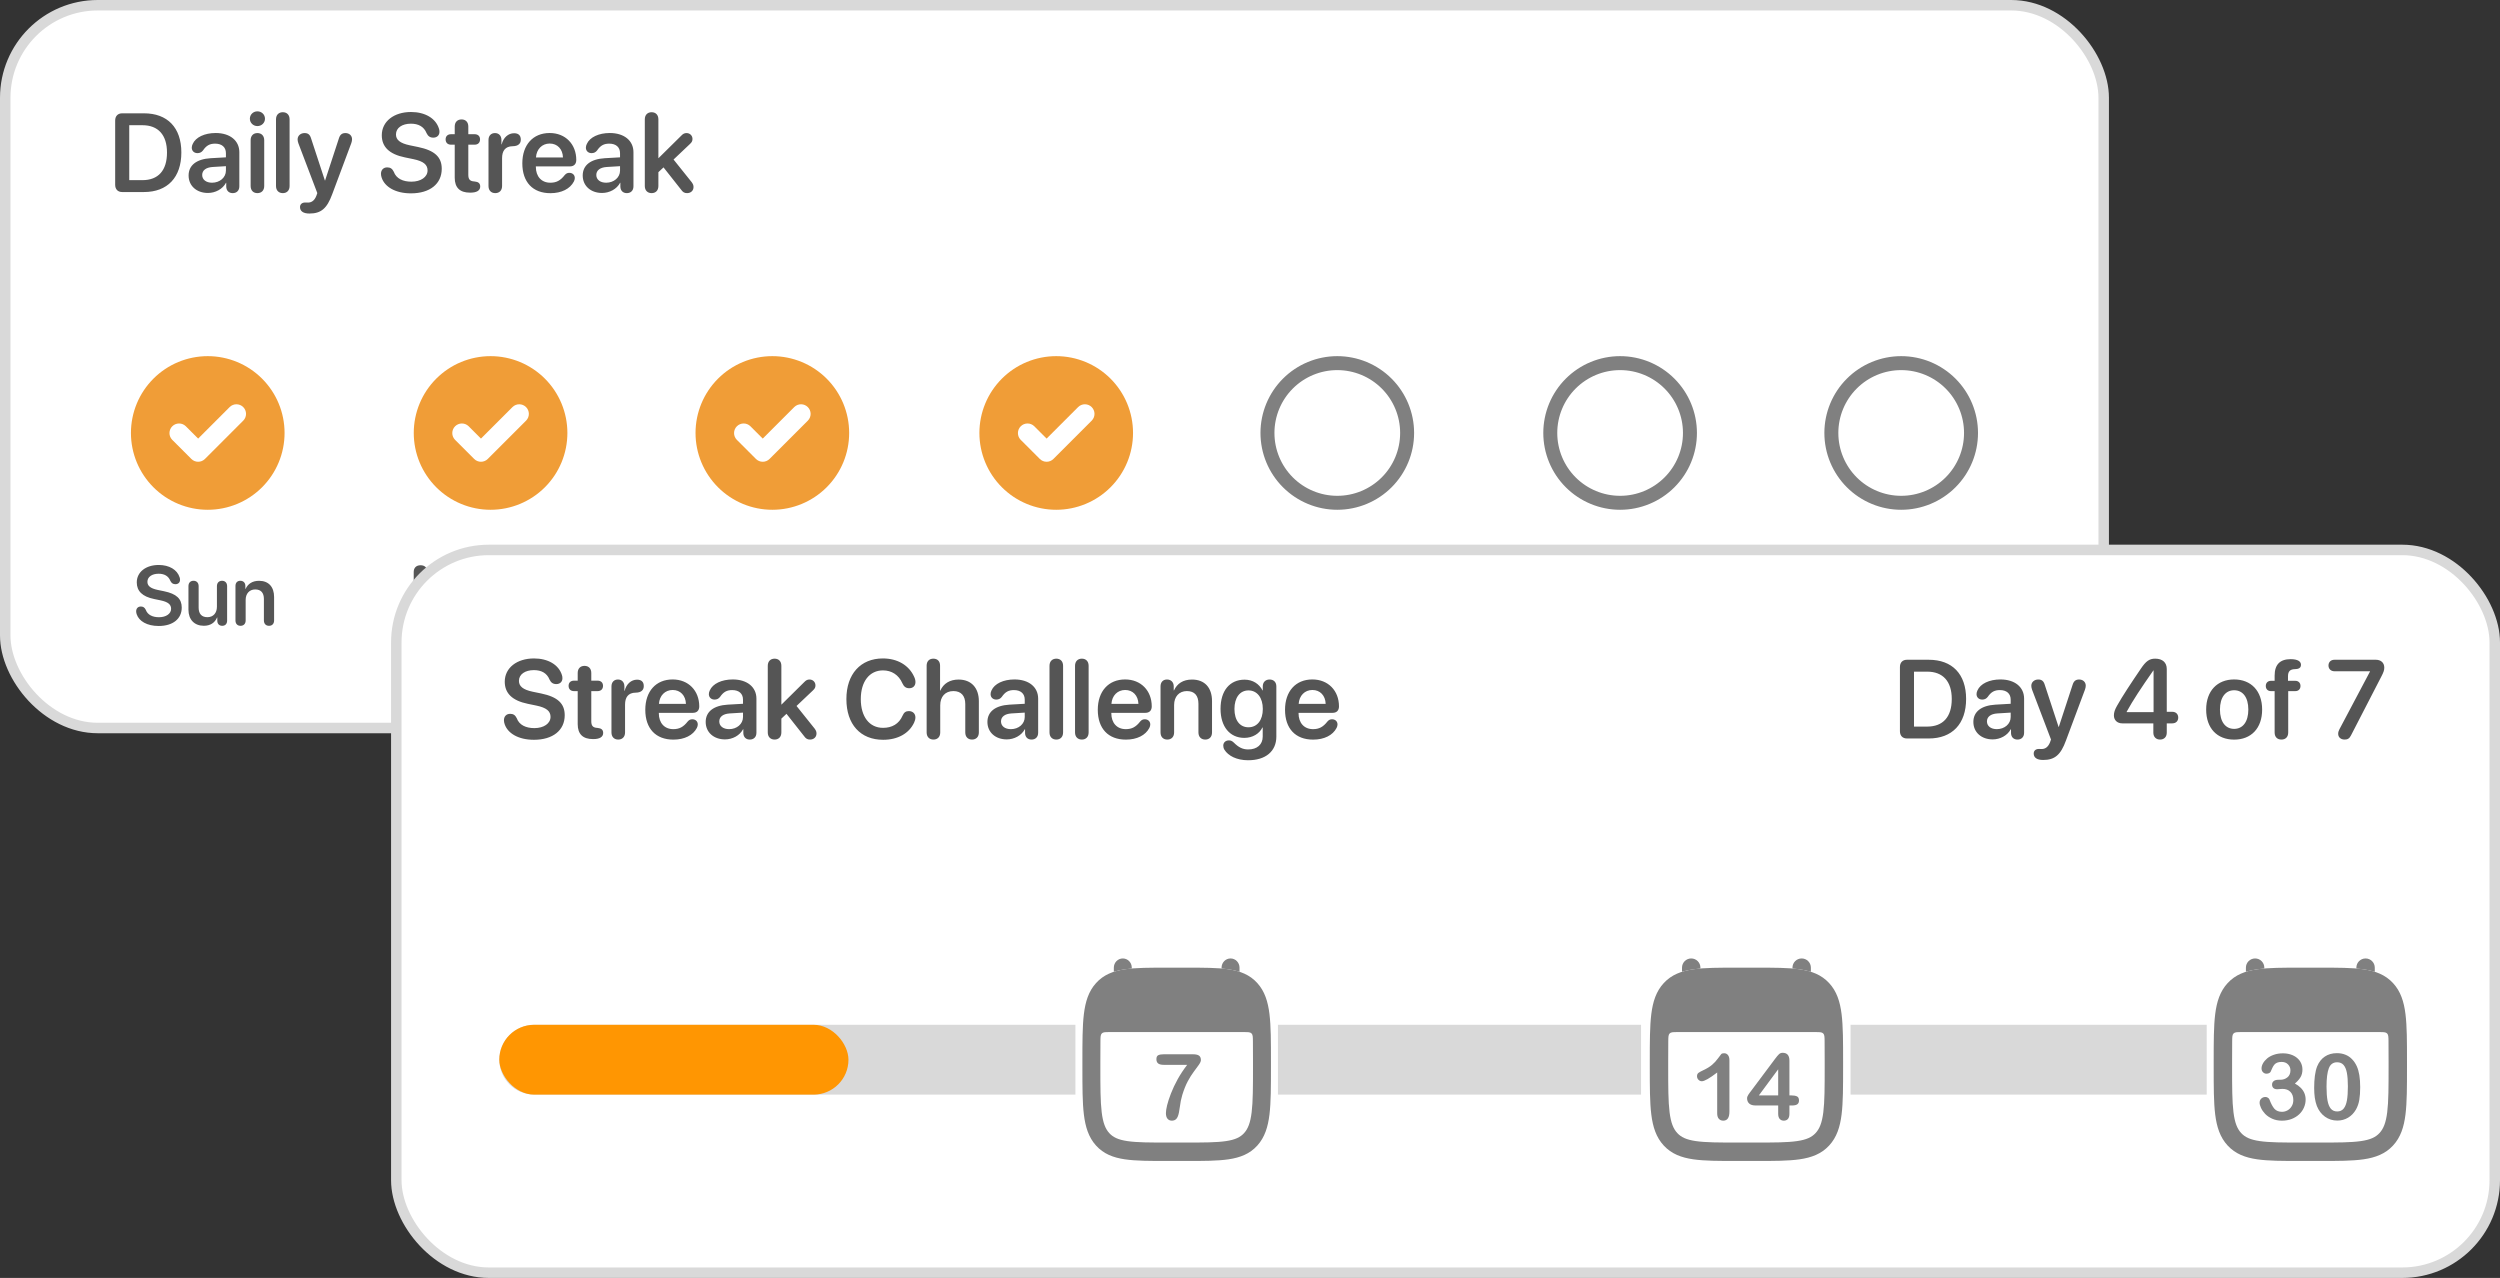 <svg width="358" height="183" viewBox="0 0 358 183" fill="none" xmlns="http://www.w3.org/2000/svg">
<rect x="0" y="0" width="358" height="183" fill="#333333" stroke="none"/>
<rect x="0.75" y="0.75" width="300.5" height="103.5" rx="13.25" fill="white" stroke="#D9D9D9" stroke-width="1.5"/>
<path fill-rule="evenodd" clip-rule="evenodd" d="M151.25 73C154.167 73 156.965 71.841 159.028 69.778C161.091 67.715 162.25 64.917 162.25 62C162.25 59.083 161.091 56.285 159.028 54.222C156.965 52.159 154.167 51 151.25 51C148.333 51 145.535 52.159 143.472 54.222C141.409 56.285 140.25 59.083 140.25 62C140.25 64.917 141.409 67.715 143.472 69.778C145.535 71.841 148.333 73 151.25 73ZM156.347 60.222C156.598 59.963 156.736 59.615 156.733 59.255C156.73 58.894 156.585 58.55 156.33 58.295C156.075 58.04 155.731 57.895 155.37 57.892C155.01 57.889 154.662 58.027 154.403 58.278L149.875 62.806L148.097 61.028C147.838 60.777 147.49 60.639 147.13 60.642C146.769 60.645 146.425 60.79 146.17 61.045C145.915 61.3 145.77 61.644 145.767 62.005C145.764 62.365 145.902 62.713 146.153 62.972L148.903 65.722C149.161 65.98 149.51 66.125 149.875 66.125C150.24 66.125 150.589 65.98 150.847 65.722L156.347 60.222Z" fill="#F09D37"/>
<path fill-rule="evenodd" clip-rule="evenodd" d="M110.6 73C113.517 73 116.315 71.841 118.378 69.778C120.441 67.715 121.6 64.917 121.6 62C121.6 59.083 120.441 56.285 118.378 54.222C116.315 52.159 113.517 51 110.6 51C107.683 51 104.885 52.159 102.822 54.222C100.759 56.285 99.6 59.083 99.6 62C99.6 64.917 100.759 67.715 102.822 69.778C104.885 71.841 107.683 73 110.6 73ZM115.697 60.222C115.948 59.963 116.086 59.615 116.083 59.255C116.08 58.894 115.935 58.55 115.68 58.295C115.426 58.04 115.081 57.895 114.72 57.892C114.36 57.889 114.012 58.027 113.753 58.278L109.225 62.806L107.447 61.028C107.188 60.777 106.841 60.639 106.48 60.642C106.12 60.645 105.775 60.79 105.52 61.045C105.265 61.3 105.12 61.644 105.117 62.005C105.114 62.365 105.253 62.713 105.503 62.972L108.253 65.722C108.511 65.98 108.86 66.125 109.225 66.125C109.59 66.125 109.939 65.98 110.197 65.722L115.697 60.222Z" fill="#F09D37"/>
<path fill-rule="evenodd" clip-rule="evenodd" d="M70.25 73C73.167 73 75.965 71.841 78.028 69.778C80.091 67.715 81.25 64.917 81.25 62C81.25 59.083 80.091 56.285 78.028 54.222C75.965 52.159 73.167 51 70.25 51C67.333 51 64.535 52.159 62.472 54.222C60.409 56.285 59.25 59.083 59.25 62C59.25 64.917 60.409 67.715 62.472 69.778C64.535 71.841 67.333 73 70.25 73ZM75.347 60.222C75.598 59.963 75.736 59.615 75.733 59.255C75.73 58.894 75.585 58.55 75.33 58.295C75.075 58.04 74.731 57.895 74.37 57.892C74.01 57.889 73.662 58.027 73.403 58.278L68.875 62.806L67.097 61.028C66.838 60.777 66.49 60.639 66.13 60.642C65.769 60.645 65.425 60.79 65.17 61.045C64.915 61.3 64.77 61.644 64.767 62.005C64.764 62.365 64.902 62.713 65.153 62.972L67.903 65.722C68.161 65.98 68.51 66.125 68.875 66.125C69.24 66.125 69.589 65.98 69.847 65.722L75.347 60.222Z" fill="#F09D37"/>
<path fill-rule="evenodd" clip-rule="evenodd" d="M29.75 73C32.667 73 35.465 71.841 37.528 69.778C39.591 67.715 40.75 64.917 40.75 62C40.75 59.083 39.591 56.285 37.528 54.222C35.465 52.159 32.667 51 29.75 51C26.833 51 24.035 52.159 21.972 54.222C19.909 56.285 18.75 59.083 18.75 62C18.75 64.917 19.909 67.715 21.972 69.778C24.035 71.841 26.833 73 29.75 73ZM34.847 60.222C35.098 59.963 35.236 59.615 35.233 59.255C35.23 58.894 35.085 58.55 34.83 58.295C34.575 58.04 34.231 57.895 33.87 57.892C33.51 57.889 33.162 58.027 32.903 58.278L28.375 62.806L26.597 61.028C26.338 60.777 25.991 60.639 25.63 60.642C25.269 60.645 24.925 60.79 24.67 61.045C24.415 61.3 24.27 61.644 24.267 62.005C24.264 62.365 24.402 62.713 24.653 62.972L27.403 65.722C27.661 65.98 28.01 66.125 28.375 66.125C28.74 66.125 29.089 65.98 29.347 65.722L34.847 60.222Z" fill="#F09D37"/>
<path d="M191.5 52C194.152 52 196.696 53.053 198.571 54.929C200.447 56.804 201.5 59.348 201.5 62C201.5 64.652 200.447 67.196 198.571 69.071C196.696 70.947 194.152 72 191.5 72C188.848 72 186.304 70.947 184.429 69.071C182.553 67.196 181.5 64.652 181.5 62C181.5 59.348 182.553 56.804 184.429 54.929C186.304 53.053 188.848 52 191.5 52Z" stroke="#808080" stroke-width="2"/>
<path d="M232 52C234.652 52 237.196 53.053 239.071 54.929C240.947 56.804 242 59.348 242 62C242 64.652 240.947 67.196 239.071 69.071C237.196 70.947 234.652 72 232 72C229.348 72 226.804 70.947 224.929 69.071C223.053 67.196 222 64.652 222 62C222 59.348 223.053 56.804 224.929 54.929C226.804 53.053 229.348 52 232 52Z" stroke="#808080" stroke-width="2"/>
<path d="M272.25 52C274.902 52 277.446 53.053 279.321 54.929C281.197 56.804 282.25 59.348 282.25 62C282.25 64.652 281.197 67.196 279.321 69.071C277.446 70.947 274.902 72 272.25 72C269.598 72 267.054 70.947 265.179 69.071C263.303 67.196 262.25 64.652 262.25 62C262.25 59.348 263.303 56.804 265.179 54.929C267.054 53.053 269.598 52 272.25 52Z" stroke="#808080" stroke-width="2"/>
<path d="M17.5 27.5C16.875 27.5 16.492 27.109 16.492 26.453V17.273C16.492 16.617 16.875 16.227 17.5 16.227H20.609C23.977 16.227 25.969 18.266 25.969 21.836C25.969 25.406 23.984 27.5 20.609 27.5H17.5ZM18.508 25.797H20.398C22.664 25.797 23.914 24.414 23.914 21.844C23.914 19.32 22.648 17.93 20.398 17.93H18.508V25.797ZM29.773 27.633C28.172 27.633 27.008 26.625 27.008 25.133C27.008 23.664 28.141 22.781 30.156 22.656L32.352 22.531V21.938C32.352 21.07 31.766 20.57 30.805 20.57C30.047 20.57 29.555 20.828 29.07 21.539C28.867 21.805 28.609 21.93 28.281 21.93C27.805 21.93 27.461 21.617 27.461 21.148C27.461 20.969 27.508 20.797 27.594 20.617C28.016 19.656 29.297 19.047 30.883 19.047C32.938 19.047 34.273 20.133 34.273 21.797V26.68C34.273 27.305 33.875 27.656 33.328 27.656C32.797 27.656 32.43 27.336 32.398 26.758V26.18H32.359C31.883 27.078 30.844 27.633 29.773 27.633ZM30.367 26.164C31.461 26.164 32.352 25.43 32.352 24.43V23.797L30.43 23.914C29.492 23.977 28.953 24.398 28.953 25.055C28.953 25.734 29.523 26.164 30.367 26.164ZM36.859 18.055C36.258 18.055 35.781 17.586 35.781 17C35.781 16.406 36.258 15.945 36.859 15.945C37.469 15.945 37.945 16.406 37.945 17C37.945 17.586 37.469 18.055 36.859 18.055ZM36.859 27.656C36.266 27.656 35.891 27.266 35.891 26.633V20.078C35.891 19.453 36.266 19.055 36.859 19.055C37.453 19.055 37.836 19.453 37.836 20.086V26.633C37.836 27.266 37.453 27.656 36.859 27.656ZM40.5 27.656C39.93 27.656 39.523 27.289 39.523 26.633V17.094C39.523 16.438 39.93 16.07 40.5 16.07C41.07 16.07 41.469 16.438 41.469 17.094V26.633C41.469 27.289 41.07 27.656 40.5 27.656ZM44.312 30.578C43.438 30.578 42.961 30.25 42.961 29.656C42.961 29.258 43.242 29 43.695 29C43.859 29 43.938 29.008 44.117 29.008C44.555 29.008 45.008 28.781 45.297 28.055L45.438 27.648L42.727 20.516C42.656 20.32 42.617 20.117 42.617 19.961C42.617 19.43 43.047 19.055 43.617 19.055C44.109 19.055 44.383 19.273 44.547 19.82L46.523 25.844H46.555L48.531 19.812C48.695 19.281 48.977 19.055 49.469 19.055C50.023 19.055 50.414 19.422 50.414 19.938C50.414 20.094 50.375 20.312 50.305 20.5L47.578 27.797C46.828 29.859 45.969 30.578 44.312 30.578ZM58.852 27.688C56.602 27.688 55.102 26.75 54.664 25.469C54.594 25.281 54.555 25.078 54.555 24.891C54.555 24.328 54.914 23.969 55.445 23.969C55.891 23.969 56.172 24.148 56.391 24.602C56.742 25.578 57.711 26.016 58.914 26.016C60.273 26.016 61.227 25.344 61.227 24.406C61.227 23.594 60.664 23.094 59.195 22.789L57.984 22.539C55.727 22.078 54.672 21.016 54.672 19.367C54.672 17.383 56.414 16.039 58.859 16.039C60.852 16.039 62.398 16.93 62.859 18.422C62.906 18.547 62.93 18.695 62.93 18.883C62.93 19.375 62.578 19.711 62.055 19.711C61.586 19.711 61.297 19.508 61.086 19.07C60.703 18.117 59.898 17.711 58.844 17.711C57.594 17.711 56.703 18.305 56.703 19.25C56.703 20.016 57.266 20.508 58.672 20.805L59.883 21.055C62.258 21.547 63.258 22.5 63.258 24.172C63.258 26.328 61.562 27.688 58.852 27.688ZM65.117 25.453V20.719H64.594C64.109 20.719 63.812 20.43 63.812 19.961C63.812 19.5 64.109 19.219 64.594 19.219H65.117V18.117C65.117 17.492 65.492 17.102 66.094 17.102C66.688 17.102 67.062 17.492 67.062 18.117V19.219H67.961C68.445 19.219 68.742 19.5 68.742 19.961C68.742 20.43 68.445 20.719 67.961 20.719H67.062V25.031C67.062 25.656 67.281 25.93 67.844 25.977L67.984 25.992C68.5 26.039 68.766 26.258 68.766 26.711C68.766 27.281 68.266 27.586 67.375 27.586H67.297C65.852 27.586 65.117 26.867 65.117 25.453ZM70.922 27.656C70.336 27.656 69.953 27.273 69.953 26.633V20.039C69.953 19.43 70.328 19.055 70.883 19.055C71.422 19.055 71.805 19.43 71.805 20.039V20.672H71.844C72.07 19.703 72.789 19.078 73.617 19.078C73.922 19.078 74.156 19.156 74.305 19.289C74.484 19.438 74.578 19.672 74.578 19.992C74.578 20.297 74.484 20.523 74.289 20.68C74.102 20.844 73.812 20.93 73.43 20.938C72.32 20.945 71.898 21.641 71.898 22.648V26.633C71.898 27.273 71.508 27.656 70.922 27.656ZM78.82 27.664C76.289 27.664 74.797 26.078 74.797 23.391C74.797 20.75 76.32 19.047 78.711 19.047C80.977 19.047 82.523 20.656 82.523 22.906C82.523 23.484 82.195 23.828 81.617 23.828H76.734V23.891C76.734 25.273 77.539 26.164 78.805 26.164C79.68 26.164 80.25 25.859 80.875 25.062C81.078 24.836 81.258 24.75 81.531 24.75C81.969 24.75 82.312 25.031 82.312 25.5C82.312 25.648 82.266 25.82 82.18 25.992C81.633 27.047 80.398 27.664 78.82 27.664ZM76.75 22.547H80.617C80.578 21.344 79.812 20.555 78.719 20.555C77.625 20.555 76.828 21.359 76.75 22.547ZM86.211 27.633C84.609 27.633 83.445 26.625 83.445 25.133C83.445 23.664 84.578 22.781 86.594 22.656L88.789 22.531V21.938C88.789 21.07 88.203 20.57 87.242 20.57C86.484 20.57 85.992 20.828 85.508 21.539C85.305 21.805 85.047 21.93 84.719 21.93C84.242 21.93 83.898 21.617 83.898 21.148C83.898 20.969 83.945 20.797 84.031 20.617C84.453 19.656 85.734 19.047 87.32 19.047C89.375 19.047 90.711 20.133 90.711 21.797V26.68C90.711 27.305 90.312 27.656 89.766 27.656C89.234 27.656 88.867 27.336 88.836 26.758V26.18H88.797C88.32 27.078 87.281 27.633 86.211 27.633ZM86.805 26.164C87.898 26.164 88.789 25.43 88.789 24.43V23.797L86.867 23.914C85.93 23.977 85.391 24.398 85.391 25.055C85.391 25.734 85.961 26.164 86.805 26.164ZM93.312 27.656C92.742 27.656 92.336 27.289 92.336 26.633V17.094C92.336 16.438 92.742 16.07 93.312 16.07C93.883 16.07 94.281 16.438 94.281 17.094V22.641H94.305L97.555 19.43C97.805 19.164 98.016 19.055 98.312 19.055C98.797 19.055 99.164 19.422 99.164 19.891C99.164 20.18 99.078 20.359 98.812 20.609L96.453 22.844L99.047 26.086C99.25 26.367 99.312 26.539 99.312 26.789C99.312 27.297 98.93 27.656 98.391 27.656C98.008 27.656 97.781 27.523 97.5 27.117L95.016 23.969L94.281 24.656V26.633C94.281 27.289 93.883 27.656 93.312 27.656Z" fill="#555555"/>
<path d="M22.721 89.641C21.033 89.641 19.908 88.938 19.58 87.977C19.527 87.836 19.498 87.684 19.498 87.543C19.498 87.121 19.768 86.852 20.166 86.852C20.5 86.852 20.711 86.986 20.875 87.326C21.139 88.059 21.865 88.387 22.768 88.387C23.787 88.387 24.502 87.883 24.502 87.18C24.502 86.57 24.08 86.195 22.979 85.967L22.07 85.779C20.377 85.434 19.586 84.637 19.586 83.4C19.586 81.912 20.893 80.904 22.727 80.904C24.221 80.904 25.381 81.572 25.727 82.691C25.762 82.785 25.779 82.897 25.779 83.037C25.779 83.406 25.516 83.658 25.123 83.658C24.771 83.658 24.555 83.506 24.396 83.178C24.109 82.463 23.506 82.158 22.715 82.158C21.777 82.158 21.109 82.603 21.109 83.312C21.109 83.887 21.531 84.256 22.586 84.478L23.494 84.666C25.275 85.035 26.025 85.75 26.025 87.004C26.025 88.621 24.754 89.641 22.721 89.641ZM29.189 89.611C27.842 89.611 26.986 88.738 26.986 87.303V83.934C26.986 83.447 27.285 83.166 27.713 83.166C28.141 83.166 28.445 83.447 28.445 83.939V87.01C28.445 87.9 28.879 88.381 29.699 88.381C30.543 88.381 31.064 87.783 31.064 86.881V83.934C31.064 83.447 31.369 83.166 31.797 83.166C32.219 83.166 32.523 83.447 32.523 83.939V88.879C32.523 89.348 32.242 89.617 31.826 89.617C31.404 89.617 31.117 89.348 31.117 88.879V88.422H31.088C30.76 89.178 30.133 89.611 29.189 89.611ZM34.445 89.617C34.018 89.617 33.719 89.342 33.719 88.85V83.904C33.719 83.453 33.982 83.166 34.416 83.166C34.844 83.166 35.137 83.453 35.137 83.904V84.338H35.166C35.5 83.6 36.145 83.172 37.1 83.172C38.471 83.172 39.25 84.051 39.25 85.486V88.85C39.25 89.342 38.951 89.617 38.523 89.617C38.096 89.617 37.791 89.342 37.791 88.85V85.779C37.791 84.9 37.381 84.408 36.549 84.408C35.711 84.408 35.178 85.012 35.178 85.902V88.85C35.178 89.342 34.873 89.617 34.445 89.617Z" fill="#555555"/>
<path d="M59.924 89.6C59.496 89.6 59.244 89.336 59.244 88.891V81.906C59.244 81.309 59.613 80.945 60.217 80.945C60.738 80.945 61.037 81.168 61.26 81.731L63.586 87.426H63.633L65.953 81.731C66.176 81.174 66.481 80.945 67.008 80.945C67.611 80.945 67.969 81.303 67.969 81.906V88.891C67.969 89.336 67.717 89.6 67.289 89.6C66.861 89.6 66.609 89.336 66.609 88.891V83.5H66.568L64.324 88.938C64.178 89.289 63.961 89.447 63.609 89.447C63.264 89.447 63.035 89.289 62.895 88.943L60.65 83.5H60.609V88.891C60.609 89.336 60.352 89.6 59.924 89.6ZM72.064 89.623C70.242 89.623 69.059 88.41 69.059 86.394C69.059 84.391 70.254 83.16 72.064 83.16C73.875 83.16 75.07 84.385 75.07 86.394C75.07 88.41 73.887 89.623 72.064 89.623ZM72.064 88.469C72.99 88.469 73.588 87.719 73.588 86.394C73.588 85.076 72.99 84.32 72.064 84.32C71.144 84.32 70.541 85.076 70.541 86.394C70.541 87.719 71.139 88.469 72.064 88.469ZM76.734 89.617C76.307 89.617 76.008 89.342 76.008 88.85V83.904C76.008 83.453 76.272 83.166 76.705 83.166C77.133 83.166 77.426 83.453 77.426 83.904V84.338H77.455C77.789 83.6 78.434 83.172 79.389 83.172C80.76 83.172 81.539 84.051 81.539 85.486V88.85C81.539 89.342 81.24 89.617 80.812 89.617C80.385 89.617 80.08 89.342 80.08 88.85V85.779C80.08 84.9 79.67 84.408 78.838 84.408C78 84.408 77.467 85.012 77.467 85.902V88.85C77.467 89.342 77.162 89.617 76.734 89.617Z" fill="#555555"/>
<path d="M104.562 89.6C104.094 89.6 103.812 89.312 103.812 88.814V82.322H101.879C101.469 82.322 101.188 82.076 101.188 81.684C101.188 81.291 101.463 81.045 101.879 81.045H107.252C107.668 81.045 107.943 81.291 107.943 81.684C107.943 82.076 107.662 82.322 107.252 82.322H105.318V88.814C105.318 89.312 105.037 89.6 104.562 89.6ZM109.936 89.611C108.588 89.611 107.732 88.738 107.732 87.303V83.934C107.732 83.447 108.031 83.166 108.459 83.166C108.887 83.166 109.191 83.447 109.191 83.939V87.01C109.191 87.9 109.625 88.381 110.445 88.381C111.289 88.381 111.811 87.783 111.811 86.881V83.934C111.811 83.447 112.115 83.166 112.543 83.166C112.965 83.166 113.27 83.447 113.27 83.939V88.879C113.27 89.348 112.988 89.617 112.572 89.617C112.15 89.617 111.863 89.348 111.863 88.879V88.422H111.834C111.506 89.178 110.879 89.611 109.936 89.611ZM117.225 89.623C115.326 89.623 114.207 88.434 114.207 86.418C114.207 84.438 115.35 83.16 117.143 83.16C118.842 83.16 120.002 84.367 120.002 86.055C120.002 86.488 119.756 86.746 119.322 86.746H115.66V86.793C115.66 87.83 116.264 88.498 117.213 88.498C117.869 88.498 118.297 88.269 118.766 87.672C118.918 87.502 119.053 87.438 119.258 87.438C119.586 87.438 119.844 87.648 119.844 88C119.844 88.111 119.809 88.24 119.744 88.369C119.334 89.16 118.408 89.623 117.225 89.623ZM115.672 85.785H118.572C118.543 84.883 117.969 84.291 117.148 84.291C116.328 84.291 115.73 84.894 115.672 85.785Z" fill="#555555"/>
<path d="M142.223 89.6C141.754 89.6 141.496 89.371 141.35 88.844L139.475 82.106C139.422 81.918 139.398 81.76 139.398 81.625C139.398 81.209 139.691 80.945 140.143 80.945C140.535 80.945 140.781 81.162 140.875 81.578L142.287 87.449H142.334L143.887 81.66C144.016 81.156 144.262 80.945 144.707 80.945C145.135 80.945 145.387 81.168 145.516 81.643L147.068 87.449H147.115L148.527 81.578C148.621 81.156 148.867 80.945 149.26 80.945C149.711 80.945 150.004 81.209 150.004 81.625C150.004 81.754 149.98 81.912 149.928 82.106L148.047 88.85C147.906 89.371 147.648 89.6 147.186 89.6C146.699 89.6 146.441 89.383 146.295 88.85L144.73 83.383H144.672L143.107 88.85C142.967 89.377 142.697 89.6 142.223 89.6ZM153.08 89.623C151.182 89.623 150.062 88.434 150.062 86.418C150.062 84.438 151.205 83.16 152.998 83.16C154.697 83.16 155.857 84.367 155.857 86.055C155.857 86.488 155.611 86.746 155.178 86.746H151.516V86.793C151.516 87.83 152.119 88.498 153.068 88.498C153.725 88.498 154.152 88.269 154.621 87.672C154.773 87.502 154.908 87.438 155.113 87.438C155.441 87.438 155.699 87.648 155.699 88C155.699 88.111 155.664 88.24 155.6 88.369C155.189 89.16 154.264 89.623 153.08 89.623ZM151.527 85.785H154.428C154.398 84.883 153.824 84.291 153.004 84.291C152.184 84.291 151.586 84.894 151.527 85.785ZM159.121 89.6C157.557 89.6 156.543 88.363 156.543 86.389C156.543 84.426 157.557 83.184 159.121 83.184C160.012 83.184 160.715 83.647 161.043 84.332H161.078V81.695C161.078 81.203 161.377 80.928 161.805 80.928C162.232 80.928 162.537 81.203 162.537 81.695V88.885C162.537 89.353 162.238 89.617 161.816 89.617C161.395 89.617 161.078 89.359 161.078 88.885V88.398H161.049C160.75 89.113 160.082 89.6 159.121 89.6ZM159.561 88.404C160.48 88.404 161.084 87.625 161.084 86.394C161.084 85.176 160.48 84.385 159.561 84.385C158.623 84.385 158.037 85.164 158.037 86.394C158.037 87.631 158.617 88.404 159.561 88.404Z" fill="#555555"/>
<path d="M184.562 89.6C184.094 89.6 183.812 89.312 183.812 88.814V82.322H181.879C181.469 82.322 181.188 82.076 181.188 81.684C181.188 81.291 181.463 81.045 181.879 81.045H187.252C187.668 81.045 187.943 81.291 187.943 81.684C187.943 82.076 187.662 82.322 187.252 82.322H185.318V88.814C185.318 89.312 185.037 89.6 184.562 89.6ZM189.508 89.617C189.08 89.617 188.775 89.342 188.775 88.85V81.678C188.775 81.215 189.051 80.928 189.496 80.928C189.947 80.928 190.217 81.215 190.217 81.678V84.356H190.246C190.58 83.6 191.266 83.172 192.209 83.172C193.58 83.172 194.383 84.074 194.383 85.498V88.85C194.383 89.342 194.078 89.617 193.65 89.617C193.223 89.617 192.924 89.342 192.924 88.85V85.797C192.924 84.93 192.49 84.408 191.646 84.408C190.768 84.408 190.234 85.018 190.234 85.932V88.85C190.234 89.342 189.936 89.617 189.508 89.617ZM197.729 89.611C196.381 89.611 195.525 88.738 195.525 87.303V83.934C195.525 83.447 195.824 83.166 196.252 83.166C196.68 83.166 196.984 83.447 196.984 83.939V87.01C196.984 87.9 197.418 88.381 198.238 88.381C199.082 88.381 199.604 87.783 199.604 86.881V83.934C199.604 83.447 199.908 83.166 200.336 83.166C200.758 83.166 201.062 83.447 201.062 83.939V88.879C201.062 89.348 200.781 89.617 200.365 89.617C199.943 89.617 199.656 89.348 199.656 88.879V88.422H199.627C199.299 89.178 198.672 89.611 197.729 89.611Z" fill="#555555"/>
<path d="M227 89.6C226.531 89.6 226.244 89.312 226.244 88.814V81.83C226.244 81.338 226.531 81.045 227 81.045H231.043C231.459 81.045 231.734 81.291 231.734 81.684C231.734 82.076 231.453 82.322 231.043 82.322H227.756V84.818H230.738C231.137 84.818 231.4 85.053 231.4 85.434C231.4 85.814 231.137 86.049 230.738 86.049H227.756V88.814C227.756 89.312 227.475 89.6 227 89.6ZM233.316 89.617C232.877 89.617 232.59 89.33 232.59 88.85V83.904C232.59 83.447 232.871 83.166 233.287 83.166C233.691 83.166 233.979 83.447 233.979 83.904V84.379H234.008C234.178 83.652 234.717 83.184 235.338 83.184C235.566 83.184 235.742 83.242 235.854 83.342C235.988 83.453 236.059 83.629 236.059 83.869C236.059 84.098 235.988 84.268 235.842 84.385C235.701 84.508 235.484 84.572 235.197 84.578C234.365 84.584 234.049 85.106 234.049 85.861V88.85C234.049 89.33 233.756 89.617 233.316 89.617ZM237.477 82.416C237.025 82.416 236.668 82.064 236.668 81.625C236.668 81.18 237.025 80.834 237.477 80.834C237.934 80.834 238.291 81.18 238.291 81.625C238.291 82.064 237.934 82.416 237.477 82.416ZM237.477 89.617C237.031 89.617 236.75 89.324 236.75 88.85V83.934C236.75 83.465 237.031 83.166 237.477 83.166C237.922 83.166 238.209 83.465 238.209 83.939V88.85C238.209 89.324 237.922 89.617 237.477 89.617Z" fill="#555555"/>
<path d="M266.971 89.641C265.283 89.641 264.158 88.938 263.83 87.977C263.777 87.836 263.748 87.684 263.748 87.543C263.748 87.121 264.018 86.852 264.416 86.852C264.75 86.852 264.961 86.986 265.125 87.326C265.389 88.059 266.115 88.387 267.018 88.387C268.037 88.387 268.752 87.883 268.752 87.18C268.752 86.57 268.33 86.195 267.229 85.967L266.32 85.779C264.627 85.434 263.836 84.637 263.836 83.4C263.836 81.912 265.143 80.904 266.977 80.904C268.471 80.904 269.631 81.572 269.977 82.691C270.012 82.785 270.029 82.897 270.029 83.037C270.029 83.406 269.766 83.658 269.373 83.658C269.021 83.658 268.805 83.506 268.646 83.178C268.359 82.463 267.756 82.158 266.965 82.158C266.027 82.158 265.359 82.603 265.359 83.312C265.359 83.887 265.781 84.256 266.836 84.478L267.744 84.666C269.525 85.035 270.275 85.75 270.275 87.004C270.275 88.621 269.004 89.641 266.971 89.641ZM273.088 89.6C271.887 89.6 271.014 88.844 271.014 87.725C271.014 86.623 271.863 85.961 273.375 85.867L275.021 85.773V85.328C275.021 84.678 274.582 84.303 273.861 84.303C273.293 84.303 272.924 84.496 272.561 85.029C272.408 85.228 272.215 85.322 271.969 85.322C271.611 85.322 271.354 85.088 271.354 84.736C271.354 84.602 271.389 84.473 271.453 84.338C271.77 83.617 272.73 83.16 273.92 83.16C275.461 83.16 276.463 83.975 276.463 85.223V88.885C276.463 89.353 276.164 89.617 275.754 89.617C275.355 89.617 275.08 89.377 275.057 88.943V88.51H275.027C274.67 89.184 273.891 89.6 273.088 89.6ZM273.533 88.498C274.354 88.498 275.021 87.947 275.021 87.197V86.723L273.58 86.811C272.877 86.857 272.473 87.174 272.473 87.666C272.473 88.176 272.9 88.498 273.533 88.498ZM278.045 87.965V84.414H277.652C277.289 84.414 277.066 84.197 277.066 83.846C277.066 83.5 277.289 83.289 277.652 83.289H278.045V82.463C278.045 81.994 278.326 81.701 278.777 81.701C279.223 81.701 279.504 81.994 279.504 82.463V83.289H280.178C280.541 83.289 280.764 83.5 280.764 83.846C280.764 84.197 280.541 84.414 280.178 84.414H279.504V87.648C279.504 88.117 279.668 88.322 280.09 88.357L280.195 88.369C280.582 88.404 280.781 88.568 280.781 88.908C280.781 89.336 280.406 89.564 279.738 89.564H279.68C278.596 89.564 278.045 89.025 278.045 87.965Z" fill="#555555"/>
<rect x="56.75" y="78.75" width="300.5" height="103.5" rx="13.25" fill="white" stroke="#D9D9D9" stroke-width="1.5"/>
<path d="M76.461 105.938C74.211 105.938 72.711 105 72.273 103.719C72.203 103.531 72.164 103.328 72.164 103.141C72.164 102.578 72.523 102.219 73.055 102.219C73.5 102.219 73.781 102.398 74 102.852C74.352 103.828 75.32 104.266 76.523 104.266C77.883 104.266 78.836 103.594 78.836 102.656C78.836 101.844 78.273 101.344 76.805 101.039L75.594 100.789C73.336 100.328 72.281 99.266 72.281 97.617C72.281 95.633 74.023 94.289 76.469 94.289C78.461 94.289 80.008 95.18 80.469 96.672C80.516 96.797 80.539 96.945 80.539 97.133C80.539 97.625 80.188 97.961 79.664 97.961C79.195 97.961 78.906 97.758 78.695 97.32C78.312 96.367 77.508 95.961 76.453 95.961C75.203 95.961 74.312 96.555 74.312 97.5C74.312 98.266 74.875 98.758 76.281 99.055L77.492 99.305C79.867 99.797 80.867 100.75 80.867 102.422C80.867 104.578 79.172 105.938 76.461 105.938ZM82.727 103.703V98.969H82.203C81.719 98.969 81.422 98.68 81.422 98.211C81.422 97.75 81.719 97.469 82.203 97.469H82.727V96.367C82.727 95.742 83.102 95.352 83.703 95.352C84.297 95.352 84.672 95.742 84.672 96.367V97.469H85.57C86.055 97.469 86.352 97.75 86.352 98.211C86.352 98.68 86.055 98.969 85.57 98.969H84.672V103.281C84.672 103.906 84.891 104.18 85.453 104.227L85.594 104.242C86.109 104.289 86.375 104.508 86.375 104.961C86.375 105.531 85.875 105.836 84.984 105.836H84.906C83.461 105.836 82.727 105.117 82.727 103.703ZM88.531 105.906C87.945 105.906 87.562 105.523 87.562 104.883V98.289C87.562 97.68 87.938 97.305 88.492 97.305C89.031 97.305 89.414 97.68 89.414 98.289V98.922H89.453C89.68 97.953 90.398 97.328 91.227 97.328C91.531 97.328 91.766 97.406 91.914 97.539C92.094 97.688 92.188 97.922 92.188 98.242C92.188 98.547 92.094 98.773 91.898 98.93C91.711 99.094 91.422 99.18 91.039 99.188C89.93 99.195 89.508 99.891 89.508 100.898V104.883C89.508 105.523 89.117 105.906 88.531 105.906ZM96.43 105.914C93.898 105.914 92.406 104.328 92.406 101.641C92.406 99 93.93 97.297 96.32 97.297C98.586 97.297 100.133 98.906 100.133 101.156C100.133 101.734 99.805 102.078 99.227 102.078H94.344V102.141C94.344 103.523 95.148 104.414 96.414 104.414C97.289 104.414 97.859 104.109 98.484 103.312C98.688 103.086 98.867 103 99.141 103C99.578 103 99.922 103.281 99.922 103.75C99.922 103.898 99.875 104.07 99.789 104.242C99.242 105.297 98.008 105.914 96.43 105.914ZM94.359 100.797H98.227C98.188 99.594 97.422 98.805 96.328 98.805C95.234 98.805 94.438 99.609 94.359 100.797ZM103.82 105.883C102.219 105.883 101.055 104.875 101.055 103.383C101.055 101.914 102.188 101.031 104.203 100.906L106.398 100.781V100.188C106.398 99.32 105.812 98.82 104.852 98.82C104.094 98.82 103.602 99.078 103.117 99.789C102.914 100.055 102.656 100.18 102.328 100.18C101.852 100.18 101.508 99.867 101.508 99.398C101.508 99.219 101.555 99.047 101.641 98.867C102.062 97.906 103.344 97.297 104.93 97.297C106.984 97.297 108.32 98.383 108.32 100.047V104.93C108.32 105.555 107.922 105.906 107.375 105.906C106.844 105.906 106.477 105.586 106.445 105.008V104.43H106.406C105.93 105.328 104.891 105.883 103.82 105.883ZM104.414 104.414C105.508 104.414 106.398 103.68 106.398 102.68V102.047L104.477 102.164C103.539 102.227 103 102.648 103 103.305C103 103.984 103.57 104.414 104.414 104.414ZM110.922 105.906C110.352 105.906 109.945 105.539 109.945 104.883V95.344C109.945 94.688 110.352 94.32 110.922 94.32C111.492 94.32 111.891 94.688 111.891 95.344V100.891H111.914L115.164 97.68C115.414 97.414 115.625 97.305 115.922 97.305C116.406 97.305 116.773 97.672 116.773 98.141C116.773 98.43 116.688 98.609 116.422 98.859L114.062 101.094L116.656 104.336C116.859 104.617 116.922 104.789 116.922 105.039C116.922 105.547 116.539 105.906 116 105.906C115.617 105.906 115.391 105.773 115.109 105.367L112.625 102.219L111.891 102.906V104.883C111.891 105.539 111.492 105.906 110.922 105.906ZM126.469 105.938C123.211 105.938 121.203 103.727 121.203 100.109C121.203 96.516 123.242 94.289 126.43 94.289C128.516 94.289 130.164 95.266 130.906 96.914C131.031 97.172 131.094 97.438 131.094 97.672C131.094 98.211 130.742 98.555 130.203 98.555C129.742 98.555 129.438 98.336 129.219 97.844C128.695 96.633 127.672 96 126.445 96C124.508 96 123.266 97.594 123.266 100.109C123.266 102.641 124.5 104.227 126.453 104.227C127.742 104.227 128.734 103.664 129.25 102.477C129.453 102.016 129.711 101.828 130.148 101.828C130.703 101.828 131.086 102.195 131.086 102.727C131.086 102.984 131.023 103.219 130.898 103.484C130.18 105.016 128.578 105.938 126.469 105.938ZM133.672 105.906C133.102 105.906 132.695 105.539 132.695 104.883V95.32C132.695 94.703 133.062 94.32 133.656 94.32C134.258 94.32 134.617 94.703 134.617 95.32V98.891H134.656C135.102 97.883 136.016 97.312 137.273 97.312C139.102 97.312 140.172 98.516 140.172 100.414V104.883C140.172 105.539 139.766 105.906 139.195 105.906C138.625 105.906 138.227 105.539 138.227 104.883V100.812C138.227 99.656 137.648 98.961 136.523 98.961C135.352 98.961 134.641 99.773 134.641 100.992V104.883C134.641 105.539 134.242 105.906 133.672 105.906ZM144.164 105.883C142.562 105.883 141.398 104.875 141.398 103.383C141.398 101.914 142.531 101.031 144.547 100.906L146.742 100.781V100.188C146.742 99.32 146.156 98.82 145.195 98.82C144.438 98.82 143.945 99.078 143.461 99.789C143.258 100.055 143 100.18 142.672 100.18C142.195 100.18 141.852 99.867 141.852 99.398C141.852 99.219 141.898 99.047 141.984 98.867C142.406 97.906 143.688 97.297 145.273 97.297C147.328 97.297 148.664 98.383 148.664 100.047V104.93C148.664 105.555 148.266 105.906 147.719 105.906C147.188 105.906 146.82 105.586 146.789 105.008V104.43H146.75C146.273 105.328 145.234 105.883 144.164 105.883ZM144.758 104.414C145.852 104.414 146.742 103.68 146.742 102.68V102.047L144.82 102.164C143.883 102.227 143.344 102.648 143.344 103.305C143.344 103.984 143.914 104.414 144.758 104.414ZM151.266 105.906C150.695 105.906 150.289 105.539 150.289 104.883V95.344C150.289 94.688 150.695 94.32 151.266 94.32C151.836 94.32 152.234 94.688 152.234 95.344V104.883C152.234 105.539 151.836 105.906 151.266 105.906ZM154.922 105.906C154.352 105.906 153.945 105.539 153.945 104.883V95.344C153.945 94.688 154.352 94.32 154.922 94.32C155.492 94.32 155.891 94.688 155.891 95.344V104.883C155.891 105.539 155.492 105.906 154.922 105.906ZM161.227 105.914C158.695 105.914 157.203 104.328 157.203 101.641C157.203 99 158.727 97.297 161.117 97.297C163.383 97.297 164.93 98.906 164.93 101.156C164.93 101.734 164.602 102.078 164.023 102.078H159.141V102.141C159.141 103.523 159.945 104.414 161.211 104.414C162.086 104.414 162.656 104.109 163.281 103.312C163.484 103.086 163.664 103 163.938 103C164.375 103 164.719 103.281 164.719 103.75C164.719 103.898 164.672 104.07 164.586 104.242C164.039 105.297 162.805 105.914 161.227 105.914ZM159.156 100.797H163.023C162.984 99.594 162.219 98.805 161.125 98.805C160.031 98.805 159.234 99.609 159.156 100.797ZM167.156 105.906C166.586 105.906 166.188 105.539 166.188 104.883V98.289C166.188 97.688 166.539 97.305 167.117 97.305C167.688 97.305 168.078 97.688 168.078 98.289V98.867H168.117C168.562 97.883 169.422 97.312 170.695 97.312C172.523 97.312 173.562 98.484 173.562 100.398V104.883C173.562 105.539 173.164 105.906 172.594 105.906C172.023 105.906 171.617 105.539 171.617 104.883V100.789C171.617 99.617 171.07 98.961 169.961 98.961C168.844 98.961 168.133 99.766 168.133 100.953V104.883C168.133 105.539 167.727 105.906 167.156 105.906ZM178.695 108.867C177.109 108.859 175.891 108.25 175.336 107.359C175.219 107.164 175.172 106.977 175.172 106.773C175.172 106.344 175.492 106.023 175.984 106.023C176.258 106.023 176.453 106.117 176.695 106.352C177.344 107 177.922 107.312 178.711 107.32C180.031 107.336 180.82 106.594 180.82 105.492V104.172H180.781C180.352 105.062 179.375 105.664 178.188 105.664C176.109 105.664 174.781 104.055 174.781 101.508C174.781 98.914 176.094 97.328 178.227 97.328C179.406 97.328 180.32 97.938 180.797 98.875H180.828V98.297C180.828 97.656 181.25 97.305 181.805 97.305C182.367 97.305 182.773 97.656 182.773 98.297V105.484C182.773 107.57 181.25 108.883 178.695 108.867ZM178.781 104.148C180.023 104.148 180.836 103.141 180.836 101.523C180.836 99.914 180.023 98.867 178.781 98.867C177.555 98.867 176.773 99.898 176.773 101.523C176.773 103.164 177.555 104.148 178.781 104.148ZM188.039 105.914C185.508 105.914 184.016 104.328 184.016 101.641C184.016 99 185.539 97.297 187.93 97.297C190.195 97.297 191.742 98.906 191.742 101.156C191.742 101.734 191.414 102.078 190.836 102.078H185.953V102.141C185.953 103.523 186.758 104.414 188.023 104.414C188.898 104.414 189.469 104.109 190.094 103.312C190.297 103.086 190.477 103 190.75 103C191.188 103 191.531 103.281 191.531 103.75C191.531 103.898 191.484 104.07 191.398 104.242C190.852 105.297 189.617 105.914 188.039 105.914ZM185.969 100.797H189.836C189.797 99.594 189.031 98.805 187.938 98.805C186.844 98.805 186.047 99.609 185.969 100.797Z" fill="#555555"/>
<path d="M273.078 105.75C272.453 105.75 272.07 105.359 272.07 104.703V95.523C272.07 94.867 272.453 94.477 273.078 94.477H276.188C279.555 94.477 281.547 96.516 281.547 100.086C281.547 103.656 279.562 105.75 276.188 105.75H273.078ZM274.086 104.047H275.977C278.242 104.047 279.492 102.664 279.492 100.094C279.492 97.57 278.227 96.18 275.977 96.18H274.086V104.047ZM285.352 105.883C283.75 105.883 282.586 104.875 282.586 103.383C282.586 101.914 283.719 101.031 285.734 100.906L287.93 100.781V100.188C287.93 99.32 287.344 98.82 286.383 98.82C285.625 98.82 285.133 99.078 284.648 99.789C284.445 100.055 284.188 100.18 283.859 100.18C283.383 100.18 283.039 99.867 283.039 99.398C283.039 99.219 283.086 99.047 283.172 98.867C283.594 97.906 284.875 97.297 286.461 97.297C288.516 97.297 289.852 98.383 289.852 100.047V104.93C289.852 105.555 289.453 105.906 288.906 105.906C288.375 105.906 288.008 105.586 287.977 105.008V104.43H287.938C287.461 105.328 286.422 105.883 285.352 105.883ZM285.945 104.414C287.039 104.414 287.93 103.68 287.93 102.68V102.047L286.008 102.164C285.07 102.227 284.531 102.648 284.531 103.305C284.531 103.984 285.102 104.414 285.945 104.414ZM292.578 108.828C291.703 108.828 291.227 108.5 291.227 107.906C291.227 107.508 291.508 107.25 291.961 107.25C292.125 107.25 292.203 107.258 292.383 107.258C292.82 107.258 293.273 107.031 293.562 106.305L293.703 105.898L290.992 98.766C290.922 98.57 290.883 98.367 290.883 98.211C290.883 97.68 291.312 97.305 291.883 97.305C292.375 97.305 292.648 97.523 292.812 98.07L294.789 104.094H294.82L296.797 98.062C296.961 97.531 297.242 97.305 297.734 97.305C298.289 97.305 298.68 97.672 298.68 98.188C298.68 98.344 298.641 98.562 298.57 98.75L295.844 106.047C295.094 108.109 294.234 108.828 292.578 108.828ZM309.32 105.906C308.766 105.906 308.359 105.547 308.359 104.914V103.586H303.914C303.188 103.586 302.711 103.125 302.711 102.453C302.711 102.016 302.836 101.648 303.148 101.086C303.938 99.672 305.219 97.742 306.57 95.758C307.305 94.664 307.797 94.32 308.625 94.32C309.664 94.32 310.281 94.867 310.281 95.805V101.93H311.07C311.602 101.93 311.922 102.273 311.922 102.758C311.922 103.25 311.602 103.586 311.062 103.586H310.281V104.914C310.281 105.547 309.883 105.906 309.32 105.906ZM308.391 101.977V96.008H308.359C306.57 98.57 305.453 100.258 304.539 101.922V101.977H308.391ZM319.93 105.914C317.5 105.914 315.922 104.297 315.922 101.609C315.922 98.938 317.516 97.297 319.93 97.297C322.344 97.297 323.938 98.93 323.938 101.609C323.938 104.297 322.359 105.914 319.93 105.914ZM319.93 104.375C321.164 104.375 321.961 103.375 321.961 101.609C321.961 99.852 321.164 98.844 319.93 98.844C318.703 98.844 317.898 99.852 317.898 101.609C317.898 103.375 318.695 104.375 319.93 104.375ZM326.703 105.906C326.117 105.906 325.727 105.547 325.727 104.891V98.969H325.211C324.773 98.969 324.461 98.703 324.461 98.227C324.461 97.773 324.773 97.492 325.211 97.492H325.727V96.758C325.727 95.141 326.516 94.398 328.008 94.391C329.039 94.391 329.5 94.719 329.5 95.203C329.5 95.5 329.359 95.68 329.07 95.766C328.945 95.797 328.812 95.812 328.641 95.82C327.93 95.836 327.641 96.148 327.641 96.844V97.492H328.688C329.117 97.492 329.43 97.773 329.43 98.227C329.43 98.703 329.117 98.969 328.688 98.969H327.672V104.891C327.672 105.547 327.281 105.906 326.703 105.906ZM335.75 105.906C335.188 105.906 334.828 105.562 334.828 105.086C334.828 104.852 334.883 104.68 335 104.445L339.383 96.164V96.125H334.297C333.797 96.125 333.438 95.797 333.438 95.297C333.438 94.797 333.797 94.477 334.297 94.477H340.219C340.938 94.477 341.43 94.898 341.43 95.609C341.43 95.977 341.312 96.289 341.039 96.82L336.656 105.32C336.438 105.75 336.188 105.906 335.75 105.906Z" fill="#555555"/>
<path d="M71.5 151.75C71.5 148.989 73.739 146.75 76.5 146.75H318.5V156.75H76.5C73.739 156.75 71.5 154.511 71.5 151.75V151.75Z" fill="#D9D9D9"/>
<rect x="71.5" y="146.75" width="50" height="10" rx="5" fill="#FF9602"/>
<rect x="154" y="134" width="29" height="36" fill="white"/>
<rect x="235" y="134" width="30" height="36" fill="white"/>
<rect x="316" y="134" width="30" height="36" fill="white"/>
<path d="M162.071 138.568C162.071 137.84 161.496 137.25 160.786 137.25C160.076 137.25 159.5 137.84 159.5 138.568V139.16C159.989 139.001 160.51 138.887 161.063 138.805C161.381 138.757 161.717 138.719 162.071 138.689V138.568Z" fill="#808080"/>
<path d="M177.5 139.16C177.011 139.001 176.49 138.887 175.937 138.805C175.619 138.757 175.283 138.719 174.929 138.689V138.568C174.929 137.84 175.504 137.25 176.214 137.25C176.924 137.25 177.5 137.84 177.5 138.568V139.16Z" fill="#808080"/>
<path fill-rule="evenodd" clip-rule="evenodd" d="M169.823 138.568H167.177C164.672 138.568 162.652 138.568 161.063 138.805C159.404 139.052 158.03 139.58 156.952 140.776C155.886 141.956 155.428 143.436 155.211 145.223C155 146.964 155 149.185 155 151.979V152.839C155 155.633 155 157.855 155.211 159.595C155.428 161.382 155.886 162.862 156.952 164.043C158.03 165.238 159.404 165.766 161.063 166.013C162.652 166.25 164.672 166.25 167.177 166.25H169.823C172.328 166.25 174.348 166.25 175.937 166.013C177.596 165.766 178.97 165.238 180.048 164.043C181.114 162.862 181.572 161.382 181.789 159.595C182 157.855 182 155.633 182 152.839V151.979C182 149.185 182 146.964 181.789 145.223C181.572 143.436 181.114 141.956 180.048 140.776C178.97 139.58 177.596 139.052 175.937 138.805C174.348 138.568 172.328 138.568 169.823 138.568ZM158.854 147.795C158.265 147.795 157.97 147.795 157.782 147.985C157.594 148.176 157.591 148.474 157.583 149.071C157.572 149.958 157.571 150.951 157.571 152.071V152.748C157.571 155.654 157.574 157.711 157.763 159.27C157.948 160.8 158.295 161.649 158.839 162.252C159.371 162.841 160.097 163.205 161.432 163.404C162.815 163.61 164.648 163.614 167.279 163.614H169.721C172.352 163.614 174.185 163.61 175.568 163.404C176.903 163.205 177.629 162.841 178.161 162.252C178.705 161.649 179.051 160.8 179.237 159.27C179.426 157.711 179.429 155.654 179.429 152.748V152.071C179.429 150.951 179.428 149.958 179.417 149.071C179.409 148.474 179.406 148.176 179.218 147.985C179.03 147.795 178.735 147.795 178.146 147.795H158.854Z" fill="#808080"/>
<path d="M166.646 150.972H170.827C171.228 150.972 171.519 151.037 171.699 151.166C171.879 151.294 171.969 151.507 171.969 151.803C171.969 151.983 171.862 152.221 171.649 152.517C171.44 152.813 171.199 153.142 170.927 153.502C170.659 153.858 170.381 154.302 170.092 154.834C169.807 155.366 169.546 156.016 169.307 156.785C169.207 157.124 169.136 157.405 169.094 157.628C169.052 157.851 169.006 158.141 168.956 158.497C168.906 158.853 168.862 159.125 168.824 159.314C168.736 159.752 168.61 160.056 168.447 160.228C168.288 160.395 168.075 160.479 167.807 160.479C167.552 160.479 167.347 160.389 167.192 160.209C167.037 160.024 166.959 159.754 166.959 159.398C166.959 159.123 167.016 158.75 167.129 158.278C167.242 157.806 167.426 157.242 167.681 156.585C167.937 155.924 168.255 155.248 168.636 154.558C169.021 153.862 169.477 153.172 170.004 152.485H166.646C166.294 152.485 166.03 152.421 165.854 152.292C165.683 152.159 165.597 151.953 165.597 151.674C165.597 151.378 165.689 151.187 165.873 151.101C166.057 151.015 166.315 150.972 166.646 150.972Z" fill="#808080"/>
<path d="M243.5 138.568C243.5 137.84 242.91 137.25 242.182 137.25C241.454 137.25 240.864 137.84 240.864 138.568V139.16C241.365 139.001 241.899 138.887 242.466 138.805C242.793 138.757 243.137 138.719 243.5 138.689V138.568Z" fill="#808080"/>
<path d="M259.318 139.16C258.817 139.001 258.283 138.887 257.716 138.805C257.389 138.757 257.045 138.719 256.682 138.689V138.568C256.682 137.84 257.272 137.25 258 137.25C258.728 137.25 259.318 137.84 259.318 138.568V139.16Z" fill="#808080"/>
<path fill-rule="evenodd" clip-rule="evenodd" d="M251.447 138.568H248.735C246.167 138.568 244.095 138.568 242.466 138.805C240.765 139.052 239.357 139.58 238.251 140.776C237.159 141.956 236.689 143.436 236.466 145.223C236.25 146.964 236.25 149.185 236.25 151.979V152.839C236.25 155.633 236.25 157.855 236.466 159.595C236.689 161.382 237.159 162.862 238.251 164.043C239.357 165.238 240.765 165.766 242.466 166.013C244.095 166.25 246.167 166.25 248.735 166.25H251.447C254.015 166.25 256.087 166.25 257.716 166.013C259.417 165.766 260.825 165.238 261.931 164.043C263.023 162.862 263.493 161.382 263.715 159.595C263.932 157.855 263.932 155.633 263.932 152.839V151.979C263.932 149.185 263.932 146.964 263.715 145.223C263.493 143.436 263.023 141.956 261.931 140.776C260.825 139.58 259.417 139.052 257.716 138.805C256.087 138.568 254.015 138.568 251.447 138.568ZM240.202 147.795C239.597 147.795 239.295 147.795 239.102 147.985C238.91 148.176 238.906 148.474 238.898 149.071C238.887 149.958 238.886 150.951 238.886 152.071V152.748C238.886 155.654 238.889 157.711 239.083 159.27C239.273 160.8 239.628 161.649 240.186 162.252C240.731 162.841 241.476 163.205 242.845 163.404C244.263 163.61 246.142 163.614 248.839 163.614H251.343C254.04 163.614 255.919 163.61 257.337 163.404C258.706 163.205 259.451 162.841 259.995 162.252C260.554 161.649 260.909 160.8 261.099 159.27C261.293 157.711 261.295 155.654 261.295 152.748V152.071C261.295 150.951 261.295 149.958 261.284 149.071C261.276 148.474 261.272 148.176 261.08 147.985C260.887 147.795 260.585 147.795 259.98 147.795H240.202Z" fill="#808080"/>
<path d="M245.902 159.436V153.579C244.812 154.416 244.078 154.834 243.701 154.834C243.521 154.834 243.36 154.764 243.218 154.622C243.081 154.476 243.012 154.309 243.012 154.12C243.012 153.901 243.081 153.74 243.218 153.637C243.355 153.534 243.598 153.401 243.945 153.238C244.465 152.994 244.879 152.736 245.188 152.466C245.501 152.195 245.778 151.893 246.018 151.558C246.258 151.224 246.415 151.018 246.488 150.94C246.561 150.863 246.698 150.824 246.9 150.824C247.127 150.824 247.31 150.912 247.447 151.088C247.584 151.264 247.653 151.507 247.653 151.816V159.185C247.653 160.048 247.359 160.479 246.771 160.479C246.509 160.479 246.299 160.391 246.14 160.215C245.981 160.039 245.902 159.78 245.902 159.436Z" fill="#808080"/>
<path d="M254.636 159.501V158.304H251.405C250.998 158.304 250.691 158.211 250.485 158.027C250.283 157.842 250.182 157.591 250.182 157.274C250.182 157.192 250.197 157.111 250.227 157.029C250.257 156.943 250.302 156.855 250.363 156.765C250.423 156.671 250.485 156.581 250.549 156.495C250.614 156.409 250.693 156.304 250.787 156.18L254.199 151.616C254.422 151.316 254.604 151.099 254.746 150.966C254.892 150.829 255.065 150.76 255.267 150.76C255.919 150.76 256.245 151.133 256.245 151.88V156.862H256.522C256.853 156.862 257.116 156.907 257.314 156.997C257.516 157.087 257.616 157.284 257.616 157.589C257.616 157.838 257.535 158.02 257.372 158.136C257.209 158.248 256.964 158.304 256.638 158.304H256.245V159.501C256.245 159.831 256.172 160.078 256.027 160.241C255.881 160.4 255.685 160.479 255.441 160.479C255.201 160.479 255.005 160.398 254.855 160.235C254.709 160.067 254.636 159.823 254.636 159.501ZM251.869 156.862H254.636V153.122L251.869 156.862Z" fill="#808080"/>
<path d="M324.25 138.568C324.25 137.84 323.66 137.25 322.932 137.25C322.204 137.25 321.614 137.84 321.614 138.568V139.16C322.115 139.001 322.649 138.887 323.216 138.805C323.543 138.757 323.887 138.719 324.25 138.689V138.568Z" fill="#808080"/>
<path d="M340.068 139.16C339.567 139.001 339.033 138.887 338.466 138.805C338.139 138.757 337.795 138.719 337.432 138.689V138.568C337.432 137.84 338.022 137.25 338.75 137.25C339.478 137.25 340.068 137.84 340.068 138.568V139.16Z" fill="#808080"/>
<path fill-rule="evenodd" clip-rule="evenodd" d="M332.197 138.568H329.485C326.917 138.568 324.845 138.568 323.216 138.805C321.515 139.052 320.107 139.58 319.001 140.776C317.909 141.956 317.439 143.436 317.216 145.223C317 146.964 317 149.185 317 151.979V152.839C317 155.633 317 157.855 317.216 159.595C317.439 161.382 317.909 162.862 319.001 164.043C320.107 165.238 321.515 165.766 323.216 166.013C324.845 166.25 326.917 166.25 329.485 166.25H332.197C334.765 166.25 336.837 166.25 338.466 166.013C340.167 165.766 341.575 165.238 342.681 164.043C343.773 162.862 344.243 161.382 344.465 159.595C344.682 157.855 344.682 155.633 344.682 152.839V151.979C344.682 149.185 344.682 146.964 344.465 145.223C344.243 143.436 343.773 141.956 342.681 140.776C341.575 139.58 340.167 139.052 338.466 138.805C336.837 138.568 334.765 138.568 332.197 138.568ZM320.952 147.795C320.347 147.795 320.045 147.795 319.852 147.985C319.66 148.176 319.656 148.474 319.648 149.071C319.637 149.958 319.636 150.951 319.636 152.071V152.748C319.636 155.654 319.639 157.711 319.833 159.27C320.023 160.8 320.378 161.649 320.936 162.252C321.481 162.841 322.226 163.205 323.595 163.404C325.013 163.61 326.892 163.614 329.589 163.614H332.093C334.79 163.614 336.669 163.61 338.087 163.404C339.456 163.205 340.201 162.841 340.745 162.252C341.304 161.649 341.659 160.8 341.849 159.27C342.043 157.711 342.045 155.654 342.045 152.748V152.071C342.045 150.951 342.045 149.958 342.034 149.071C342.026 148.474 342.022 148.176 341.83 147.985C341.637 147.795 341.335 147.795 340.73 147.795H320.952Z" fill="#808080"/>
<path d="M326.543 154.622C326.937 154.622 327.276 154.506 327.56 154.274C327.847 154.043 327.991 153.71 327.991 153.277C327.991 152.946 327.877 152.663 327.65 152.427C327.422 152.187 327.116 152.067 326.729 152.067C326.468 152.067 326.251 152.103 326.079 152.176C325.912 152.249 325.779 152.346 325.68 152.466C325.581 152.586 325.487 152.74 325.397 152.929C325.311 153.118 325.232 153.296 325.159 153.463C325.116 153.553 325.039 153.624 324.927 153.676C324.816 153.727 324.687 153.753 324.541 153.753C324.369 153.753 324.211 153.684 324.065 153.547C323.923 153.405 323.852 153.219 323.852 152.987C323.852 152.764 323.919 152.53 324.052 152.286C324.189 152.037 324.386 151.801 324.644 151.578C324.906 151.354 325.23 151.176 325.616 151.043C326.002 150.906 326.433 150.837 326.91 150.837C327.326 150.837 327.706 150.895 328.049 151.011C328.392 151.123 328.69 151.286 328.943 151.5C329.197 151.715 329.388 151.964 329.516 152.247C329.645 152.53 329.709 152.835 329.709 153.161C329.709 153.59 329.615 153.959 329.426 154.268C329.242 154.573 328.976 154.871 328.628 155.163C328.963 155.343 329.244 155.549 329.471 155.78C329.703 156.012 329.877 156.27 329.993 156.553C330.108 156.832 330.166 157.134 330.166 157.46C330.166 157.851 330.087 158.228 329.928 158.593C329.774 158.958 329.544 159.284 329.24 159.572C328.935 159.855 328.572 160.078 328.152 160.241C327.736 160.4 327.274 160.479 326.768 160.479C326.253 160.479 325.792 160.387 325.384 160.202C324.976 160.018 324.64 159.788 324.374 159.514C324.112 159.235 323.912 158.947 323.775 158.651C323.642 158.355 323.575 158.11 323.575 157.917C323.575 157.669 323.655 157.469 323.814 157.319C323.977 157.164 324.178 157.087 324.419 157.087C324.539 157.087 324.655 157.124 324.766 157.197C324.878 157.265 324.951 157.349 324.985 157.448C325.208 158.044 325.446 158.488 325.699 158.78C325.957 159.067 326.317 159.211 326.781 159.211C327.047 159.211 327.302 159.147 327.547 159.018C327.796 158.885 327.999 158.69 328.158 158.432C328.321 158.175 328.403 157.877 328.403 157.538C328.403 157.036 328.265 156.643 327.991 156.36C327.716 156.072 327.334 155.929 326.845 155.929C326.759 155.929 326.626 155.937 326.446 155.954C326.266 155.971 326.15 155.98 326.099 155.98C325.863 155.98 325.68 155.922 325.551 155.806C325.423 155.686 325.358 155.521 325.358 155.311C325.358 155.105 325.436 154.939 325.59 154.815C325.745 154.686 325.974 154.622 326.279 154.622H326.543Z" fill="#808080"/>
<path d="M337.98 155.69C337.98 156.394 337.937 156.999 337.851 157.505C337.766 158.012 337.607 158.471 337.375 158.883C337.083 159.389 336.706 159.78 336.242 160.054C335.779 160.329 335.264 160.466 334.698 160.466C334.045 160.466 333.46 160.282 332.94 159.913C332.426 159.544 332.037 159.033 331.775 158.381C331.642 158.025 331.544 157.632 331.479 157.203C331.419 156.77 331.389 156.302 331.389 155.8C331.389 155.152 331.424 154.568 331.492 154.049C331.561 153.53 331.668 153.084 331.814 152.71C332.067 152.092 332.434 151.623 332.915 151.301C333.4 150.975 333.977 150.812 334.646 150.812C335.088 150.812 335.489 150.885 335.85 151.03C336.21 151.172 336.526 151.382 336.796 151.661C337.071 151.936 337.302 152.277 337.491 152.685C337.817 153.393 337.98 154.395 337.98 155.69ZM336.217 155.562C336.217 154.776 336.169 154.135 336.075 153.637C335.981 153.135 335.822 152.758 335.599 152.504C335.376 152.247 335.067 152.118 334.672 152.118C334.105 152.118 333.711 152.404 333.488 152.974C333.269 153.545 333.159 154.425 333.159 155.613C333.159 156.42 333.207 157.081 333.301 157.596C333.395 158.11 333.554 158.501 333.777 158.767C334 159.029 334.303 159.16 334.685 159.16C335.08 159.16 335.388 159.022 335.612 158.748C335.835 158.473 335.991 158.08 336.081 157.57C336.172 157.059 336.217 156.39 336.217 155.562Z" fill="#808080"/>
</svg>
